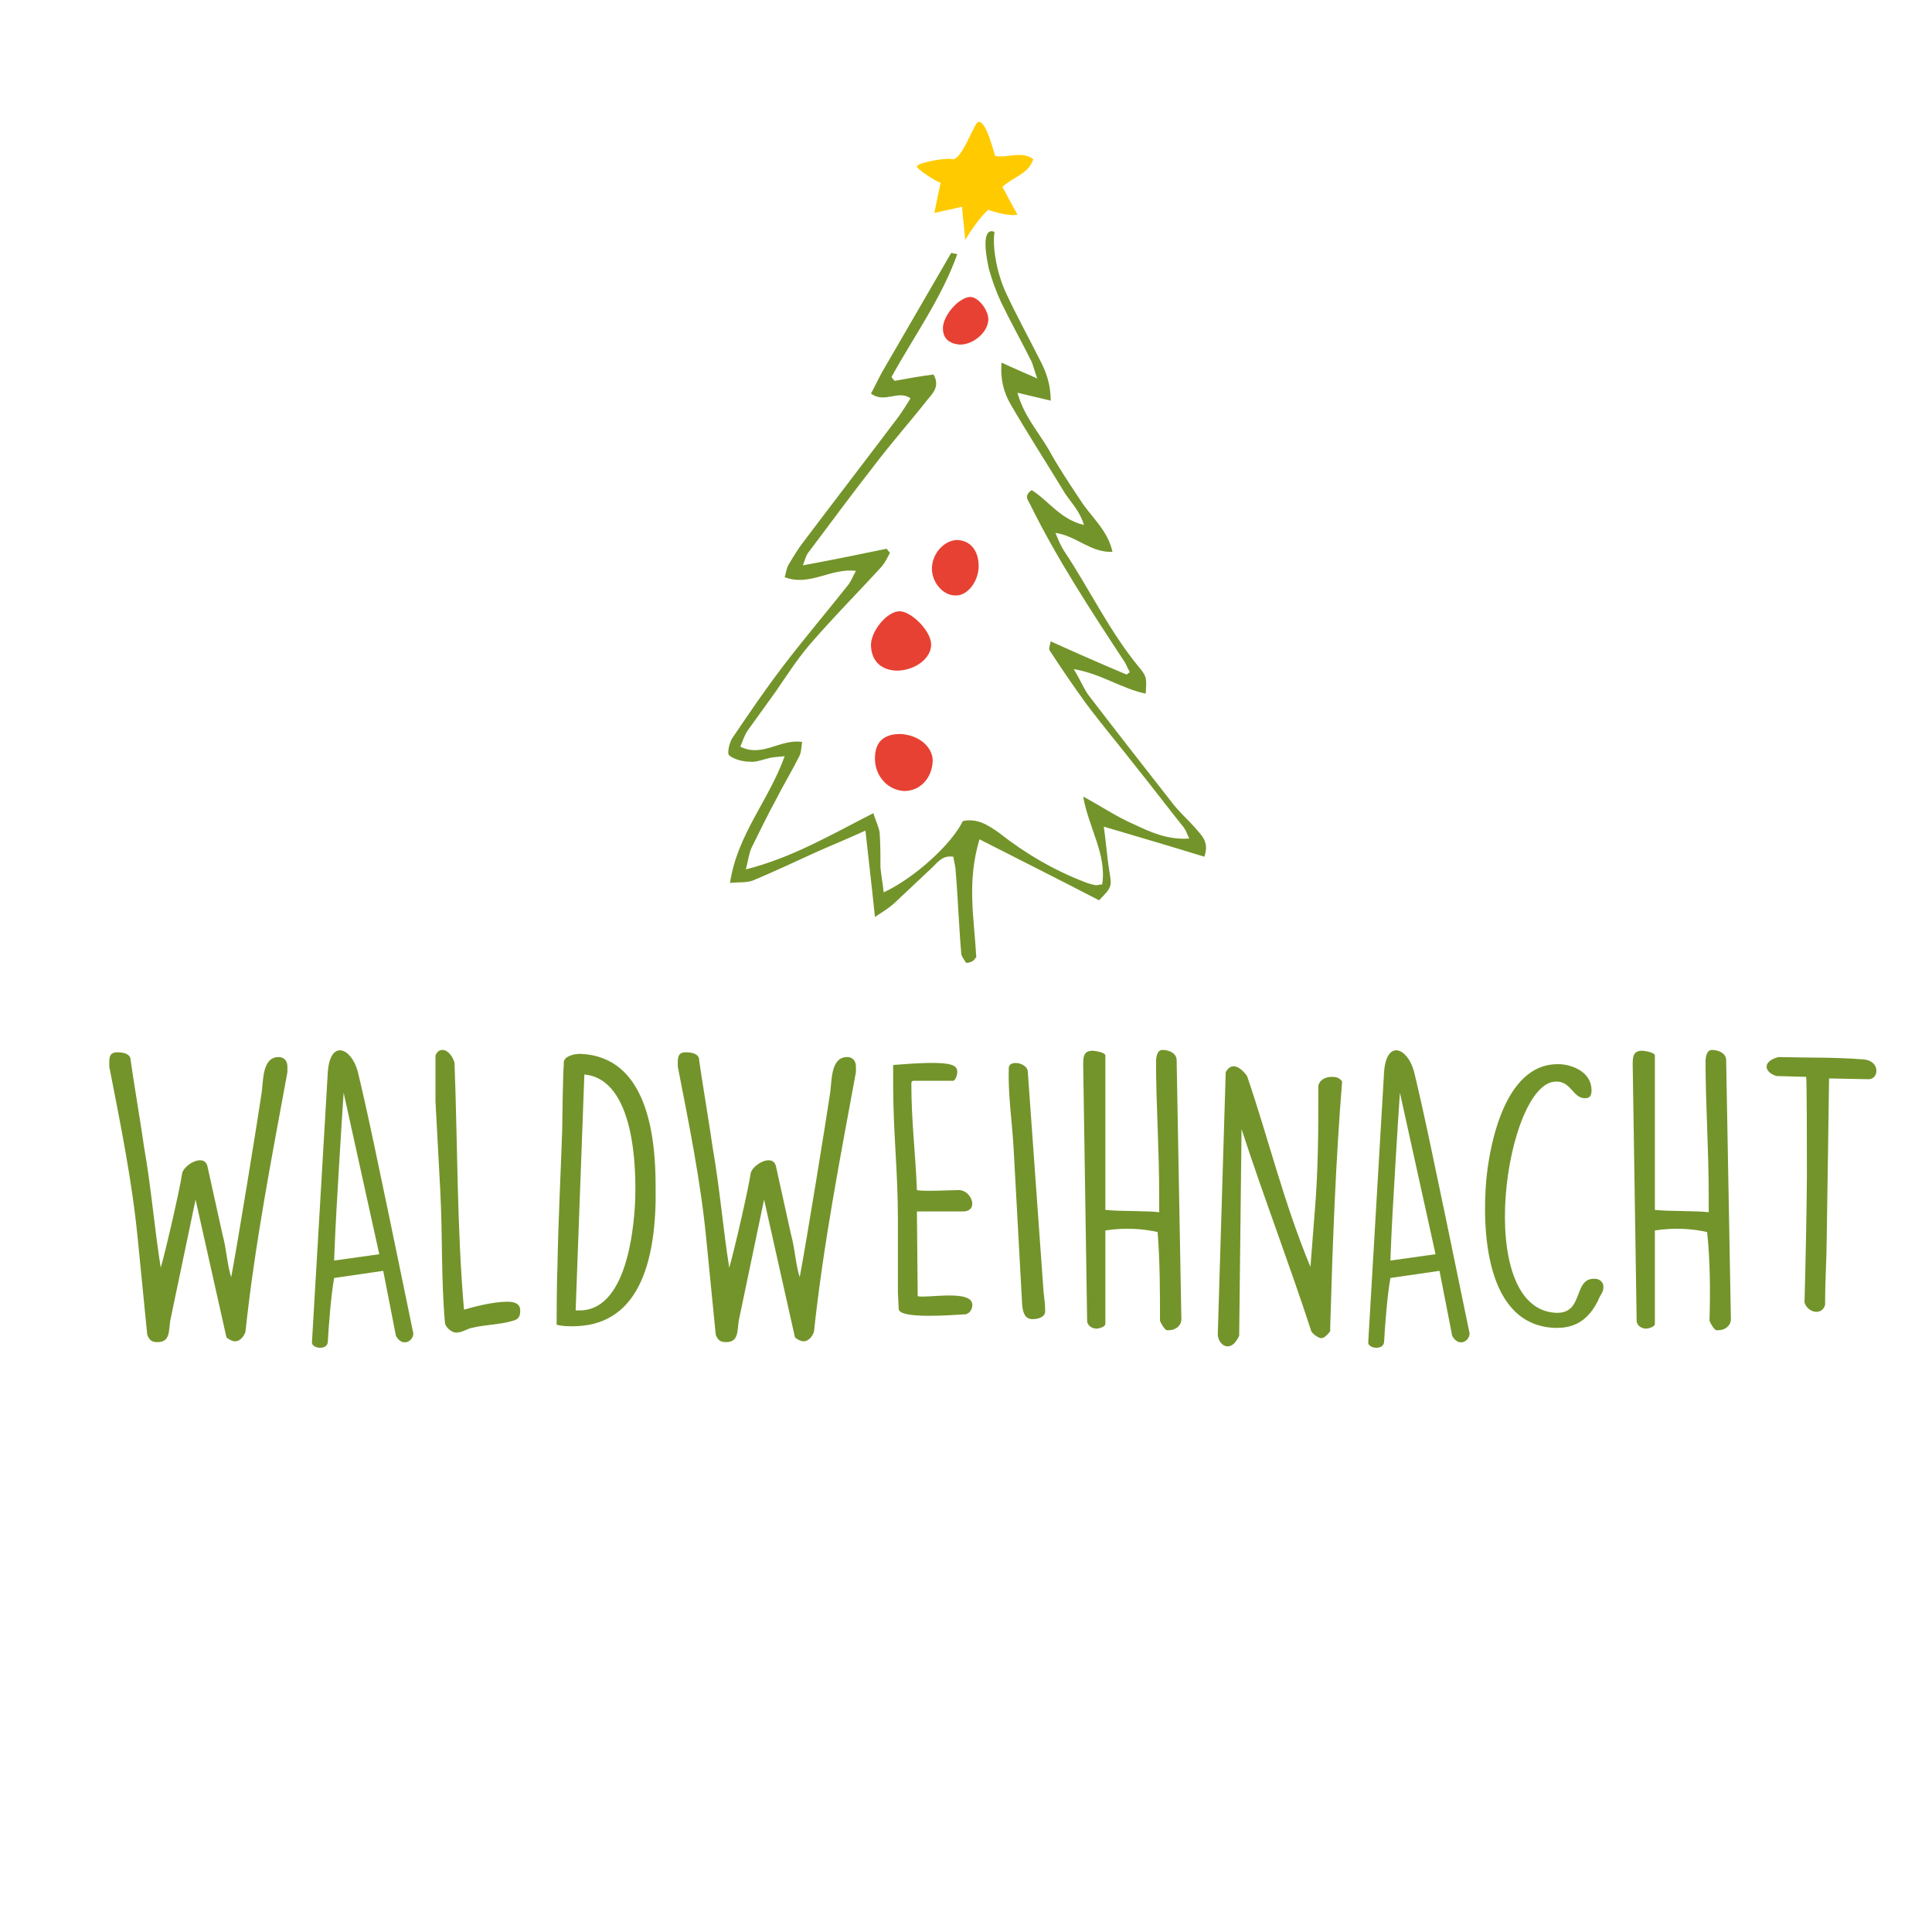 <?xml version="1.0" encoding="utf-8"?>
<!-- Generator: Adobe Illustrator 26.2.1, SVG Export Plug-In . SVG Version: 6.00 Build 0)  -->
<svg version="1.1" id="Ebene_1" xmlns="http://www.w3.org/2000/svg" xmlns:xlink="http://www.w3.org/1999/xlink" x="0px" y="0px"
	 viewBox="0 0 244 244" style="enable-background:new 0 0 244 244;" xml:space="preserve">
<style type="text/css">
	.st0{fill:#E03E41;}
	.st1{fill:#676C72;}
	.st2{fill-rule:evenodd;clip-rule:evenodd;fill:#C4A181;}
	.st3{fill:#009AA3;}
	.st4{fill:#1D1D1B;}
	.st5{fill:#FFCB00;}
	.st6{fill:#E74133;}
	.st7{fill:#73942A;}
</style>
<g>
	<path class="st5" d="M124.8,26.5c0,0-1.2,1-2.9,3.8c-0.1-1.4-0.3-2.7-0.4-4.2c-0.7,0.2-2.7,0.6-3.5,0.8c0.3-1.4,0.5-2.5,0.8-3.8
		c-0.8-0.3-3.1-1.8-3-2.1c0.2-0.5,3.7-1.1,4.4-0.9c1.3,0.3,2.8-4.7,3.4-4.7c1-0.1,1.9,3.9,2.1,4.3c1.6,0.3,3.3-0.7,4.8,0.4
		c-0.6,1.9-2.5,2.2-3.9,3.5c0.6,1.1,1.1,2.1,1.9,3.5C127.3,27.4,124.8,26.5,124.8,26.5"/>
	<path class="st6" d="M113.4,84.7c-2,0-3.3-1.1-3.4-3.1c-0.1-1.8,2-4.4,3.6-4.4c1.5,0,4,2.5,4,4.2C117.6,83.1,115.7,84.6,113.4,84.7
		"/>
	<path class="st6" d="M110.5,95.8c0-2.1,1.1-3.1,3.2-3.1c2.3,0.1,4.1,1.6,4.1,3.4c-0.1,2.2-1.6,3.8-3.6,3.8
		C112.1,99.8,110.5,98,110.5,95.8"/>
	<path class="st6" d="M117.7,72c-0.1-1.9,1.4-3.7,3.1-3.8c1.7,0,2.8,1.3,2.8,3.3c0,1.9-1.4,3.7-2.8,3.7
		C119.2,75.3,117.8,73.7,117.7,72"/>
	<path class="st6" d="M121,43.5c-1.4-0.2-2-1-1.9-2.3c0.2-1.6,2.1-3.7,3.5-3.7c1.1,0.1,2.4,1.9,2.2,3.1
		C124.6,42.2,122.6,43.7,121,43.5"/>
	<path class="st7" d="M125.6,29.3c-0.3,1.9,0.3,5.3,1.5,7.8c1.3,2.8,2.8,5.5,4.2,8.3c0.8,1.5,1.4,3.1,1.4,5.2
		c-1.3-0.3-2.5-0.6-4.2-1c0.8,2.9,2.6,4.9,3.9,7.1c1.2,2.2,2.6,4.3,4,6.4c1.3,2.1,3.5,3.8,4.1,6.6c-2.8,0.1-4.5-2-7.2-2.4
		c0.4,1,0.7,1.7,1.1,2.3c3.2,4.8,5.7,10.1,9.4,14.6c1.1,1.3,1,1.5,0.9,3.4c-3-0.6-5.6-2.5-9.1-3.1c0.8,1.3,1.2,2.3,1.8,3.2
		c3.6,4.7,7.2,9.3,10.8,13.9c0.8,1,1.8,1.9,2.7,2.9c0.7,0.9,1.9,1.7,1.2,3.7c-4.2-1.3-8.3-2.5-12.7-3.8c0.3,2,0.4,3.8,0.7,5.6
		c0.3,1.9,0.4,2-1.3,3.7c-5.2-2.7-9.6-4.9-15.1-7.7c-1.6,5.4-0.7,9.7-0.4,14.9c-0.2,0.1-0.3,0.7-1.3,0.7c-0.2-0.4-0.6-0.8-0.6-1.2
		c-0.3-3.4-0.4-6.8-0.7-10.3c0-0.6-0.2-1.2-0.3-1.9c-1.3-0.2-1.9,0.6-2.6,1.3c-1.7,1.6-3.3,3.1-5,4.7c-0.6,0.5-1.2,0.9-2.3,1.6
		c-0.4-3.9-0.8-7.2-1.2-10.9c-2.4,1.1-4.4,1.9-6.4,2.8c-2.6,1.2-5.2,2.4-7.8,3.5c-0.8,0.3-1.8,0.2-2.9,0.3c0.9-6.1,4.9-10.4,6.9-16
		c-0.8,0.1-1.3,0.1-1.8,0.2c-0.9,0.2-1.8,0.6-2.6,0.5c-0.9,0-2-0.3-2.6-0.8c-0.3-0.2,0-1.6,0.4-2.2c2.1-3.1,4.2-6.2,6.5-9.2
		c2.6-3.4,5.4-6.7,8.1-10.1c0.4-0.5,0.6-1.1,1-1.8c-3.2-0.4-5.8,2-9,0.8c0.2-0.6,0.2-1.1,0.5-1.6c0.6-1,1.2-2,1.9-2.9
		c4-5.3,8-10.5,12-15.8c0.5-0.7,1-1.5,1.5-2.3c-1.6-1.1-3.3,0.7-5-0.6c0.5-0.9,0.9-1.8,1.4-2.7c2.9-5,5.8-10,8.7-15
		c0-0.1,0.3,0,0.8,0.1c-2,5.6-5.5,10.4-8.3,15.5c0.1,0.2,0.2,0.3,0.4,0.5c1.6-0.3,3.3-0.6,4.9-0.8c0.8,1.4,0,2.3-0.7,3.1
		c-2.2,2.8-4.6,5.5-6.8,8.4c-2.9,3.7-5.6,7.4-8.4,11.1c-0.2,0.3-0.3,0.7-0.6,1.5c3.8-0.7,7.2-1.4,10.6-2.1c0.1,0.2,0.2,0.3,0.4,0.5
		c-0.3,0.6-0.6,1.2-1,1.7c-3.1,3.4-6.3,6.6-9.3,10.1c-1.5,1.8-2.8,3.8-4.1,5.7c-1.2,1.7-2.4,3.3-3.6,5c-0.4,0.6-0.6,1.3-0.9,2
		c2.8,1.4,5-1,7.8-0.6c-0.1,0.7-0.1,1.4-0.4,1.9c-0.9,1.8-2,3.6-2.9,5.4c-1.1,2-2.1,4.1-3.1,6.1c-0.3,0.7-0.4,1.5-0.7,2.7
		c5.9-1.5,10.8-4.4,16.1-7.1c0.3,1,0.7,1.7,0.8,2.5c0.1,1.5,0.1,2.9,0.1,4.4c0.1,1,0.3,2,0.4,3.1c3.9-1.8,8.6-6.1,10-9
		c1.8-0.4,3.2,0.5,4.6,1.5c3.3,2.6,6.9,4.7,10.8,6.2c0.5,0.2,0.9,0.3,1.4,0.4c0.2,0,0.5-0.1,0.8-0.1c0.6-3.8-1.7-7.1-2.4-11.1
		c2.4,1.3,4.3,2.6,6.4,3.5c2.1,1,4.3,2,7,1.8c-0.3-0.6-0.4-1-0.7-1.4c-2-2.5-3.9-5-5.9-7.5c-2.1-2.7-4.3-5.3-6.4-8.1
		c-1.6-2.2-3.1-4.4-4.6-6.7c-0.2-0.2,0-0.7,0.1-1.2c3.3,1.5,6.5,2.9,9.6,4.2c0.1-0.1,0.2-0.2,0.4-0.3c-0.3-0.5-0.5-1.1-0.8-1.5
		c-4.2-6.4-8.4-12.8-11.8-19.7c-0.3-0.6-0.8-1.1,0.2-1.8c2.1,1.3,3.6,3.7,6.6,4.4c-0.5-1.7-1.6-2.8-2.4-4c-2.3-3.8-4.7-7.5-6.9-11.3
		c-0.8-1.4-1.3-3.1-1.1-5.2c1.5,0.7,2.7,1.2,4.5,2c-0.4-1.1-0.5-1.6-0.7-2.1c-1.3-2.6-2.7-5.1-3.9-7.6c-0.6-1.3-1.1-2.7-1.5-4.1
		C123.6,28.1,125.6,29.3,125.6,29.3"/>
</g>
<g>
	<path class="st7" d="M17.4,156.5c-0.7-7.3-2.2-14.6-3.6-21.8v-0.4c0-0.7,0-1.4,1-1.4c0.6,0,1.7,0.1,1.7,1c0.2,1.6,1.5,9.4,1.7,11
		c0.9,5.1,1.3,10.2,2.1,15.2c0.6-2,2.5-10.3,2.7-11.9c0.2-1.1,2.8-2.6,3.2-0.9l1.9,8.6c0.5,1.8,0.6,3.9,1.1,5.4
		c0.8-4.2,3.3-19.6,3.8-23c0.3-1.6,0-4.8,2.2-4.8c0.7,0,1.1,0.5,1.1,1.2c0,0.2,0,0.6,0,0.7c-2,10.9-4.1,21.6-5.3,32.8
		c-0.2,0.6-0.7,1.2-1.3,1.2c-0.4,0-0.9-0.3-1.1-0.5l-3.9-17.4l-3.2,15.3c-0.2,1.3,0,2.7-1.6,2.7c-0.7,0-1-0.2-1.3-0.9L17.4,156.5z"
		/>
	<path class="st7" d="M41.4,135.4c0.3-4.2,3-3.1,3.8,0c1.1,4.6,2,8.7,7,33c0,1-1.4,1.8-2.2,0.3l-1.6-8.2l-6.2,0.9
		c-0.4,2.2-0.7,6.2-0.8,8.1c-0.1,1.1-2.1,0.8-2,0L41.4,135.4z M42.3,156.7c0,0.3-0.1,2.1-0.1,2.5l5.7-0.8L43.4,138
		C43.2,140.8,42.4,153.9,42.3,156.7z"/>
	<path class="st7" d="M55.9,132.6c0.7,0,1.3,0.9,1.5,1.6c0.4,10.3,0.3,20.8,1.2,31.2c1.4-0.4,3.7-1,5.5-1c0.8,0,1.6,0.2,1.6,1.1
		c0,0.6-0.1,1.1-0.9,1.3c-1.6,0.5-3.6,0.5-5.2,0.9c-0.6,0.1-1.2,0.6-2,0.6c-0.5,0-1.3-0.6-1.4-1.2c-0.5-5.5-0.3-11.4-0.6-16.8
		L55,139.1v-5.8C55.2,132.8,55.5,132.6,55.9,132.6z"/>
	<path class="st7" d="M73.2,133.1h0.2c8.2,0.4,9.4,10,9.4,16.7c0,0.7,0,1.4,0,2c-0.2,8.7-2.7,15.7-10.5,15.7c-0.6,0-1.3,0-2-0.2
		c0,0,0-5.1,0.1-7.2c0.1-5.9,0.4-11.4,0.6-17.3c0-0.8,0.1-7.5,0.2-8.3l0-0.3C71.2,133.4,72.5,133.1,73.2,133.1z M72.7,165.5
		c0.4,0,0.5,0,0.5,0c5.8,0,6.8-9.8,7-13.5c0.2-4.3,0-15.7-6.4-16.3L72.7,165.5z"/>
	<path class="st7" d="M89.2,156.5c-0.7-7.3-2.2-14.6-3.6-21.8v-0.4c0-0.7,0-1.4,1-1.4c0.6,0,1.7,0.1,1.7,1c0.2,1.6,1.5,9.4,1.7,11
		c0.9,5.1,1.3,10.2,2.1,15.2c0.6-2,2.5-10.3,2.7-11.9c0.2-1.1,2.8-2.6,3.2-0.9l1.9,8.6c0.5,1.8,0.6,3.9,1.1,5.4
		c0.8-4.2,3.3-19.6,3.8-23c0.3-1.6,0-4.8,2.2-4.8c0.7,0,1.1,0.5,1.1,1.2c0,0.2,0,0.6,0,0.7c-2,10.9-4.1,21.6-5.3,32.8
		c-0.2,0.6-0.7,1.2-1.3,1.2c-0.4,0-0.9-0.3-1.1-0.5l-3.9-17.4l-3.2,15.3c-0.2,1.3,0,2.7-1.6,2.7c-0.7,0-1-0.2-1.3-0.9L89.2,156.5z"
		/>
	<path class="st7" d="M113.4,163.2v-9.1c0-6.5-0.6-10.8-0.6-17.3v-2.3c7.3-0.6,8.1-0.1,8.1,0.9c0,0.3-0.2,1-0.5,1.1h-5
		c-0.3,0-0.3,0.2-0.3,0.4c0,4.8,0.5,8.4,0.7,13.4c0.7,0.2,4.5,0,5.3,0c1.6,0,2.6,2.7,0.5,2.7h-5.8l0.1,10.7c1.1,0.3,6.9-0.9,6.9,1.1
		c0,0.5-0.3,1.1-0.9,1.2h-0.2c-1.7,0.1-8.2,0.6-8.2-0.7L113.4,163.2z"/>
	<path class="st7" d="M129.8,135.3l2,27.9c0.1,0.9,0.2,1.6,0.2,2.4c0,0.7-0.8,1-1.6,1c-1,0-1.2-0.9-1.3-1.7l-1.1-20.1
		c-0.2-3.3-0.7-6.6-0.6-9.9C127.4,133.8,129.7,134.2,129.8,135.3z"/>
	<path class="st7" d="M146.2,155.6c-1.8-0.4-4-0.6-6.6-0.2v11.8c0,0.4-0.9,0.6-1.1,0.6c-0.5,0-1.1-0.3-1.2-0.9l-0.5-32.5
		c0-1,0.1-1.7,1.2-1.7c0.2,0,1.6,0.2,1.6,0.6l0,19.5c1.7,0.2,5.4,0.1,6.8,0.3v-1.9c0-6.3-0.4-11.7-0.4-17.1c0-0.5,0.1-1.5,0.8-1.5
		c0.7,0,1.7,0.3,1.8,1.2l0.6,32.8c0,0.8-0.7,1.4-1.6,1.4h-0.2c-0.3,0-0.8-0.9-0.9-1.2C146.5,163.3,146.5,159.3,146.2,155.6z"/>
	<path class="st7" d="M154.8,135.4c0.9-1.6,2.2-0.2,2.7,0.5c2.7,7.9,4.6,15.9,8,24.1l0.5-6.4c0.5-5.8,0.5-10.8,0.5-16.5
		c0.2-0.8,1-1.1,1.7-1.1c0.5,0,1,0.1,1.3,0.6c-0.8,9.9-1.2,20.4-1.5,30.9l0,0.6c-0.1,0.2-0.7,0.9-1.1,0.9c-0.4,0-1.1-0.5-1.3-0.9
		c-2.8-8.6-6-16.9-8.8-25.5l-0.3,26.1c-1.1,2.4-2.7,1.1-2.7-0.2L154.8,135.4z"/>
	<path class="st7" d="M174.8,135.4c0.3-4.2,3-3.1,3.8,0c1.1,4.6,2,8.7,7,33c0,1-1.4,1.8-2.2,0.3l-1.6-8.2l-6.2,0.9
		c-0.4,2.2-0.7,6.2-0.8,8.1c-0.1,1.1-2.1,0.8-2,0L174.8,135.4z M175.7,156.7c0,0.3-0.1,2.1-0.1,2.5l5.7-0.8l-4.5-20.4
		C176.6,140.8,175.8,153.9,175.7,156.7z"/>
	<path class="st7" d="M196.7,134.4h0.3c1.8,0.1,4,1.1,4,3.3c0,0.5-0.1,1-0.8,1c-1.5,0-1.7-1.9-3.4-2.1c0,0-0.1,0-0.3,0
		c-6.3,0-10.6,28.7,0,29.2h0.2c3.3,0,2-4.3,4.6-4.3h0.1c0.6,0,1.1,0.4,1.1,1c0,0.8-0.3,0.8-0.7,1.8c-1.1,2.2-2.7,3.4-5.1,3.4h-0.4
		c-8.8-0.4-9.1-12.6-8.6-18.6C188.1,144.7,190,134.4,196.7,134.4z"/>
	<path class="st7" d="M215.6,155.6c-1.8-0.4-4-0.6-6.6-0.2v11.8c0,0.4-0.9,0.6-1.1,0.6c-0.5,0-1.1-0.3-1.2-0.9l-0.5-32.5
		c0-1,0.1-1.7,1.2-1.7c0.2,0,1.6,0.2,1.6,0.6l0,19.5c1.7,0.2,5.4,0.1,6.8,0.3v-1.9c0-6.3-0.4-11.7-0.4-17.1c0-0.5,0.1-1.5,0.8-1.5
		c0.7,0,1.7,0.3,1.8,1.2l0.6,32.8c0,0.8-0.7,1.4-1.6,1.4h-0.2c-0.3,0-0.8-0.9-0.9-1.2C216,163.3,216,159.3,215.6,155.6z"/>
	<path class="st7" d="M228.2,148.4c0-3.5,0-12.4-0.1-12.4l-3.7-0.1c-1.5-0.4-2-1.8,0.2-2.4c3.6,0.1,7,0,10.8,0.3
		c2.1,0.2,1.9,2.5,0.6,2.5l-5-0.1c0,0-0.2,14.5-0.3,20.4c0,1.9-0.2,5.4-0.2,7.6v0.6c-0.4,1.4-2.2,1-2.6-0.3
		C228,161.1,228.2,151.7,228.2,148.4z"/>
</g>
</svg>
